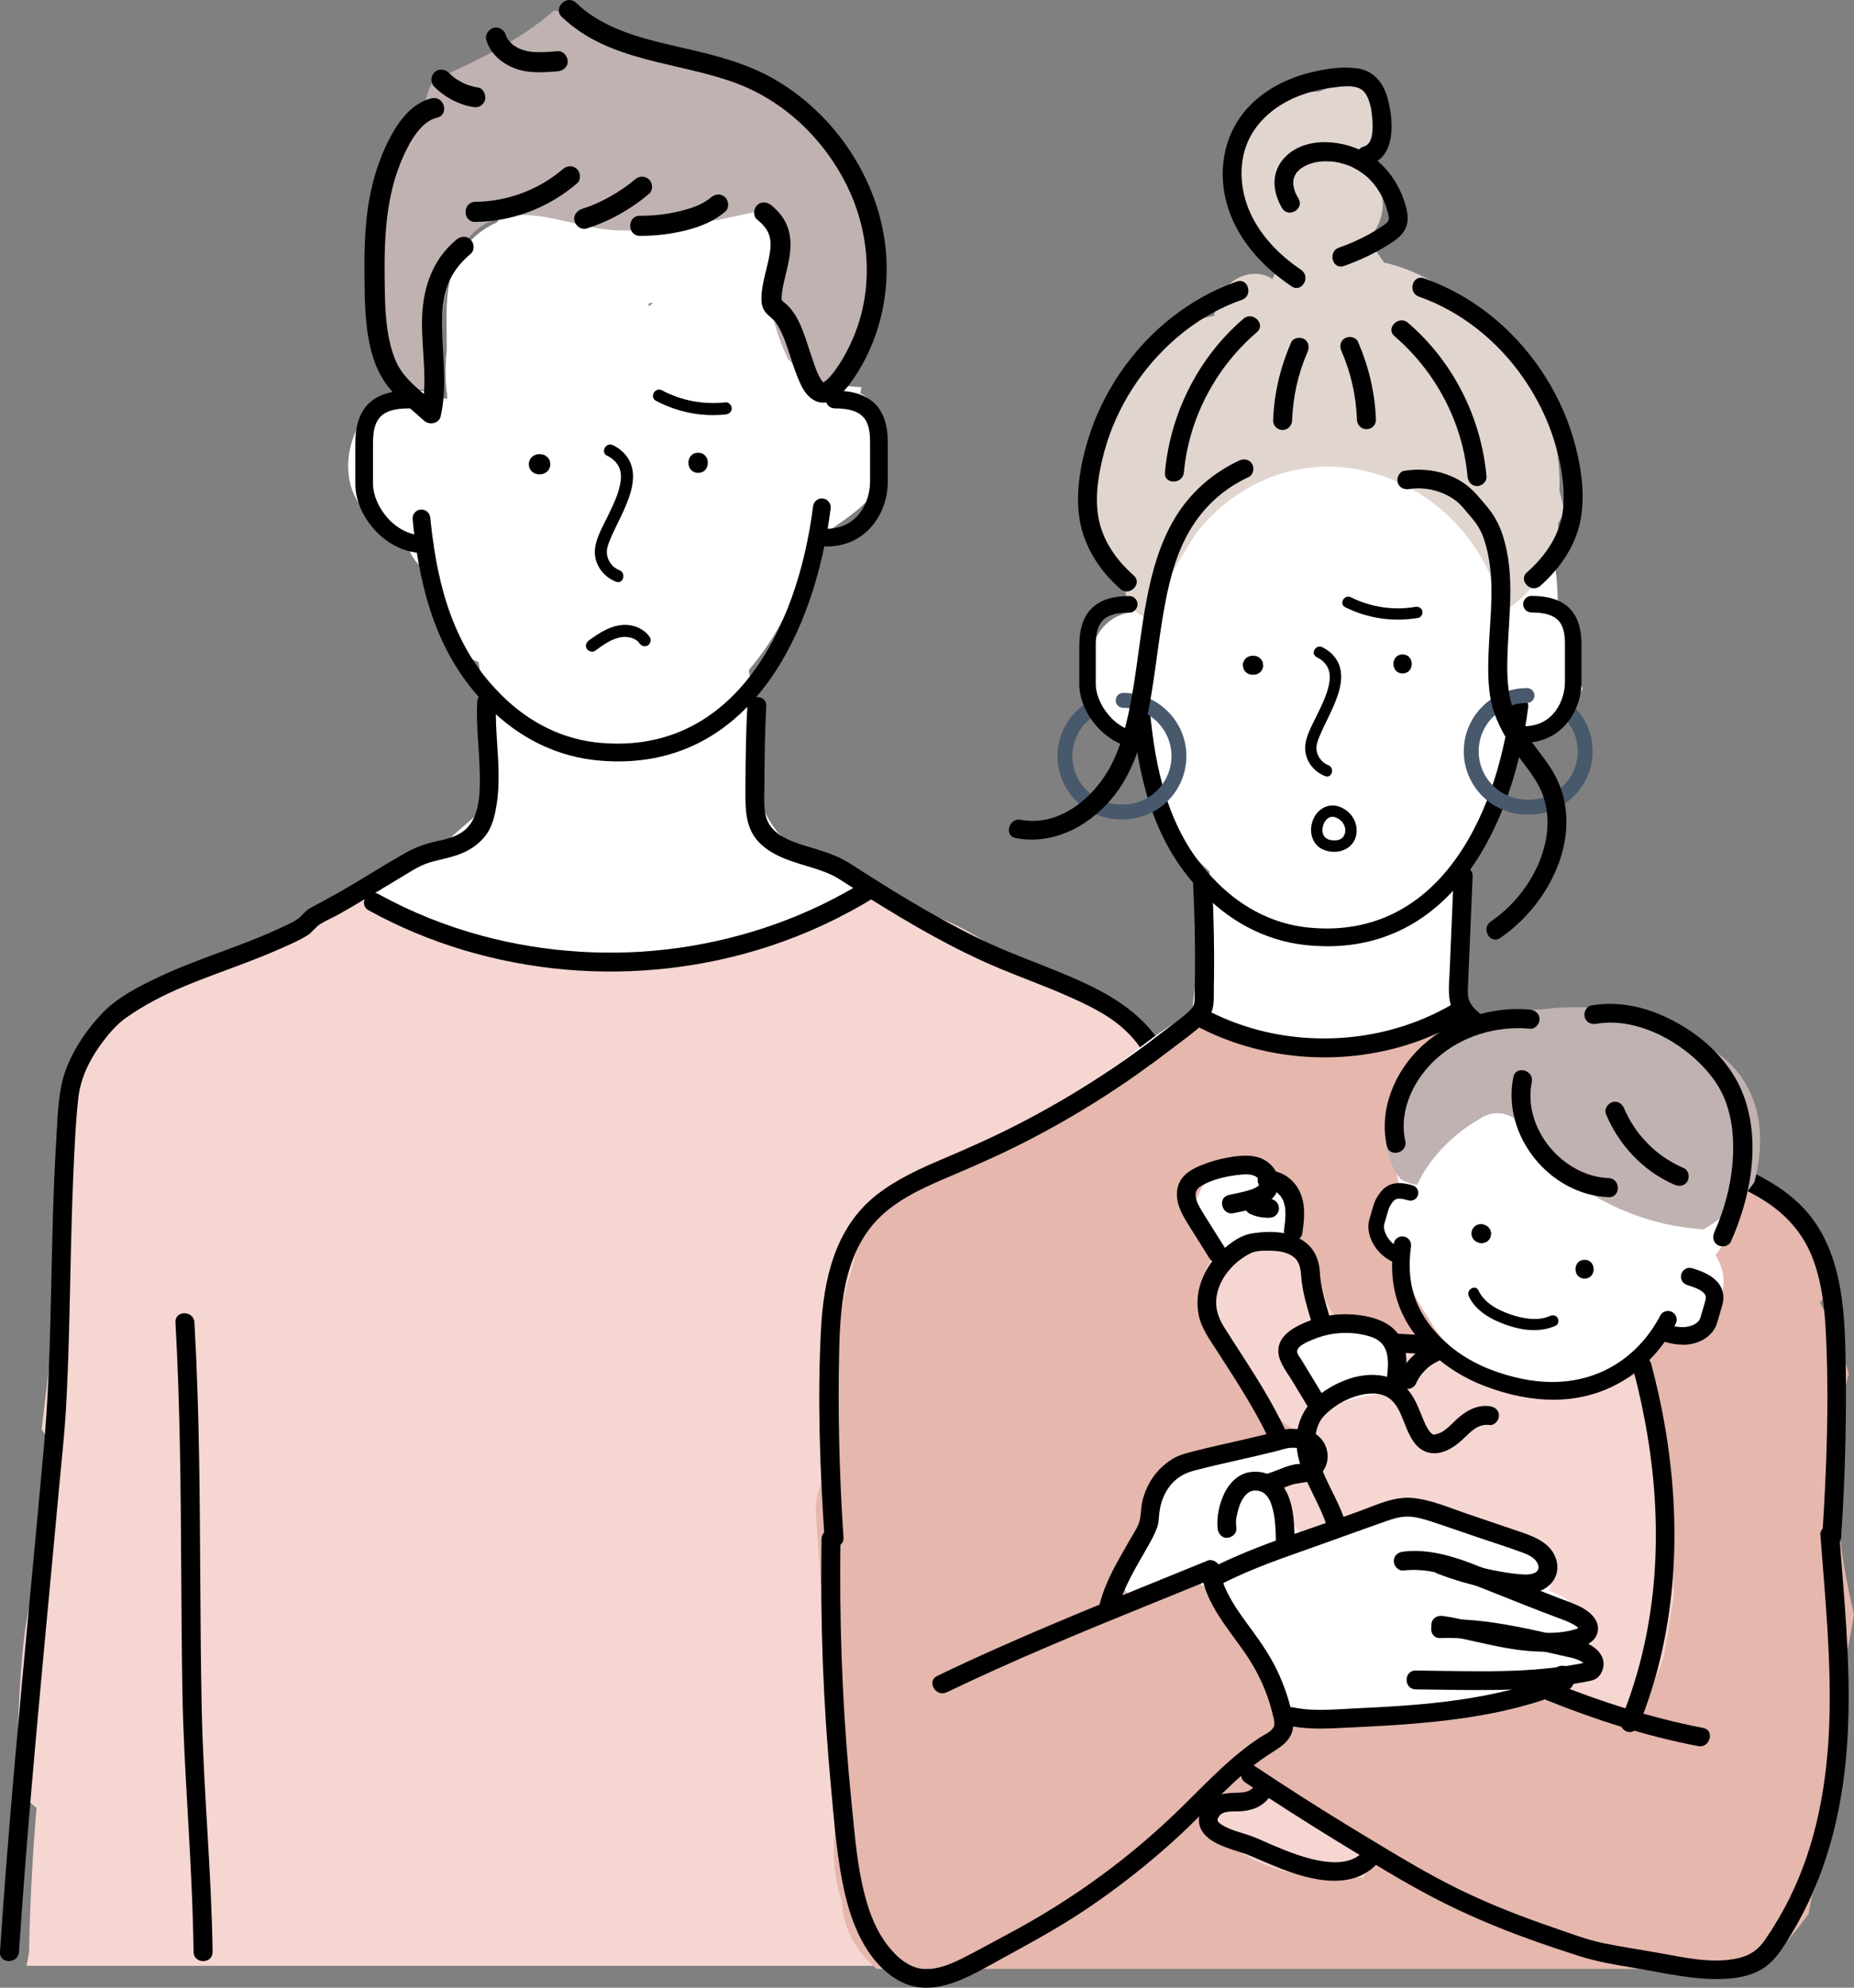 <?xml version="1.0" encoding="UTF-8"?>
<svg id="_レイヤー_2" data-name="レイヤー 2" xmlns="http://www.w3.org/2000/svg" viewBox="0 0 418.14 448.18">
  <rect x="0" y="0" width="418.14" height="448.18" fill="#808080" stroke="none"/>
  <defs>
    <style>
      .cls-1 {
        fill: #f6d6d1;
      }

      .cls-2 {
        fill: #fff;
      }

      .cls-3 {
        fill: #e1d5cf;
      }

      .cls-4 {
        fill: #e5b7ad;
      }

      .cls-5 {
        fill: #48596c;
      }

      .cls-6 {
        fill: #c0b2b0;
      }
    </style>
  </defs>
  <g id="_レイヤー_1-2" data-name="レイヤー 1">
    <g>
      <g>
        <path class="cls-2" d="M234.16,219.58c-2.53-.68-5.33-.44-7.92-.46-.04,0-.07,0-.11,0-.61-.77-1.36-1.4-2.25-1.8-5.88-2.66-11-5.89-15.84-9.48-2.9-.73-5.68-2-8.23-3.68-3.77-2.47-7.72-4.65-11.45-7.19-1.03-.7-2.01-1.44-2.98-2.2-1.99-.72-3.87-1.72-5.64-2.99-1.43-1.34-2.85-2.69-4.28-4.03-2.13-2.62-3.6-5.54-4.43-8.74-.27-.1-.54-.2-.81-.27.09-1.34.19-2.68.28-4.02-.03-1.37-.06-2.74-.1-4.11.09-1.21.3-2.37.61-3.49.22-4.66.04-9.26-1.84-13.41-.04-.91-.12-1.8-.27-2.66,1.94-2.26,3.71-4.67,5.29-7.2,2.49-3.99,4.47-8.39,5.93-12.86.76-2.32,1.55-4.96,1.95-7.62,1.15-.76,2.27-1.6,3.34-2.47,3.22-2.6,6.66-4.49,10.06-7.82,1.86-1.82,3.43-4.07,4.44-6.52-1.24-3.45-1.62-7.22-1.38-10.84.06-.83.19-1.68.38-2.52-1.24-1.92-2.92-3.47-4.9-4.53,0,0,0,0,0-.01.14-.45.22-.91.26-1.37-3.47-.13-6.96-.74-10.35-1.68-1.35-4.03-2.99-7.99-4.94-11.88-1.04-2.07-2.72-3.48-4.66-4.26,2.1-2.86,3.85-5.99,4.03-9.55.27-5.64-2.7-10.5-7.85-12.82-7.32-3.3-15.81-.28-23.36.72-2.58.34-5.18.63-7.77.9-.08-.06-.16-.12-.24-.17-5.03-3.26-9.78-2.76-13.98-.38-3.78-2.28-9.64-2.44-12.64,1.33-.17.22-.33.44-.48.66-2.13.93-4.17,2.32-6,4.21-4.71,4.87-5.36,11.29-5.32,17.73.01,2.26.03,4.52.05,6.78-.13,1.32-.22,2.64-.25,3.96-.06,2.01.04,4.07.33,6.1,0,.31,0,.61,0,.92-.14.03-.29.06-.43.09-6.85-4.19-15.49-1.07-19.31,5.61-3.74,6.56-3.76,15.54,2.28,20.62,1.8,1.51,4.24,2.57,5.43,3.59,2.2,1.88,2.74,2.88,4.03,5.36,1.02,1.98,2.72,3.37,4.67,4.18.24,2.24.51,4.48.83,6.7.93,6.45,4.16,11.11,9.58,13.27.27,1.84.73,3.67,1.42,5.5,0,.02,0,.03,0,.05h0c.24.63.5,1.27.8,1.91-.33,2.74-.7,5.47-1.09,8.2.77,1.64,1.12,3.46.83,5.23-.36,2.21-.65,4.43-.87,6.66.55,1.52.76,3.19.6,4.65-.03.23-.07.46-.11.69-4.81,3.84-9.4,7.95-13.74,12.32-.7-.18-1.36-.44-1.96-.76-.44,0-.89-.04-1.33-.09-.65.5-1.3.99-1.94,1.46-8.39,6.21-16.78,12.43-25.18,18.64-1.07.8-2,1.73-2.7,2.78-6.25,2.16-12.41,4.55-18.51,7.1-.07.03-.14.06-.22.08,0,0,0,0,0,0-.66.28-1.33.55-1.99.83-3.76,1.6-4.89,7.03-3.41,10.4,1.51,3.43,5.93,6.41,9.83,4.82.49-.2.99-.39,1.48-.58,45.68-2.18,91.4-3.35,137.13-3.51,5.17.21,10.35.43,15.52.64,5.34.22,10.68.44,16.02.66l8.01.33c3.35.14,7.49.94,10.5-.88,7.17-4.34,4.84-14.78-2.87-16.86ZM146.25,69.08c.03-.23.06-.46.09-.69.33-.04.67-.09,1-.13-.36.28-.72.55-1.09.82Z"/>
        <g>
          <path class="cls-6" d="M135.17,5.27c-.16-.03-.34-.06-.57-.1.1.03.19.07.29.1.09,0,.18,0,.27,0Z"/>
          <path class="cls-6" d="M195.55,52.25c-.55-2.25-1.15-4.41-1.72-6.43-3.33-11.72-14.34-21.95-24.9-27.94-7.86-2.18-15.18-5.6-22.82-8.54-3.73-1.44-7.49-2.77-11.19-4.23-.73-.2-.64-.15.26.16,0,0,0,0-.01,0,0,0,.01,0,.02,0,.23.08.5.17.83.28-.38-.07-.76-.17-1.13-.29-.43-.01-.77-.08-.95-.22.24.05.46.09.65.12-2.33-.77-4.49-2.14-7.04-2.49-.93-.12-1.78-.22-2.62-.27-7.89,6.89-17.78,11.45-27.29,15.8-.02.03-.04.07-.05.1-1.04,2.13-1.74,4.24-2,6.36-1.59,2.84-2.82,5.91-5.25,8.69-.93,1.06-2.16,1.99-2.47,3.36-.14.61-.07,1.25-.04,1.88.39,7.45-2.89,15.43-3.57,22.92-.36,3.9-.47,7.82-.18,11.72.1.11.21.21.31.31,2.68,2.86,3.12,6.81,5.44,9.8.99,1.27,1.28,2.61,1.11,3.85,1.18.37,2.38.61,3.55.64,4.06.1,3.67-.63,4.12-4.5,1.32-11.24.67-31.02,14.64-34.35,8.49-2.02,17.28,2.61,25.78,2.95,9.6.39,20.68-1.77,29.76-3.82.18-.04.35-.09.52-.13,3.71-.76,6.09,2.59,6.1,5.83.01,3.57-1.16,6.92-2.45,10.21-.43,1.09-.88,2.18-1.22,3.28,1.24.66,2.23,1.86,2.55,3.65.62,3.49,1.94,6.77,3.4,10.01,3.15,3.25,7,5.58,11.44,6.55.44.09.91.17,1.32,0,.42-.17.69-.56.94-.93,6.91-10.33,7.04-22.5,4.15-34.34Z"/>
        </g>
        <path class="cls-1" d="M8.24,407.64c-.92,10.84-1.47,21.68-1.69,32.52-.18,1.03-.38,2.05-.57,3.08h279.27c-1.1-14.33-3.02-28.61-6.3-42.59-2.62-11.13-6.11-22.07-10.32-32.71,3.82-14,6.87-28.23,7.52-42.79.59-13.4-1.55-27.55-6.54-40.41.11-.4.22-.8.33-1.21-.34-7-.59-14.01-1.31-20.98-.13-1.22-2.2-13.56-2.85-16.63-.07-.22-.14-.44-.17-.57-.17-.49-.33-.98-.51-1.47-.44-1.22-.93-2.42-1.46-3.6-.17-.36-.5-1.33-.87-2.13-.06-.04-.2-.21-.48-.58-.36-.48-.7-.97-1.06-1.45-.97-1.28-1.68-2.66-2.16-4.08-8.31-4.13-16.84-7.84-25.54-11.06-1.85-1.54-3.73-3.09-5.71-4.62-6.66-5.15-14-9.51-22.31-11.23-.93-.19-1.86-.26-2.78-.23-1.09-2.36-3.12-3.9-5.46-4.64-1.09,1.98-2.78,3.68-4.86,4.9-18.54,10.95-42.47,11.98-63.85,9.13-13.36.49-26.64-.9-39.07-5.99-3.08-1.26-4.93-3.41-5.81-5.85-.86.21-1.73.51-2.6.89-7.45,3.31-14.75,6.94-21.89,10.88-3.71,1.33-7.24,3.1-10.55,5.21-8.58.32-17.01,3.52-23.18,9.67-4.31,4.3-7.01,10.35-7.7,16.48-1.16,2.39-2.02,4.95-2.47,7.68-.81,4.94-.51,9.89-.08,14.83,0,1.3.03,2.6.07,3.89l-2.31,20.81c-1.24,9.83-2.42,19.67-3.58,29.51,1.02,1.32,1.73,3.02,1.98,5.13,1.73,14.57-4.41,28.1-5.98,42.35-1.2,10.9-1.45,21.87-1.74,32.83,1.21,1.9,2.79,3.6,4.58,5.02Z"/>
        <g>
          <path d="M160.36,44.51c-2.07,1.74-4.69,2.54-7.28,3.16-2.88.69-5.8.99-8.76.98-2.92-.01-2.92,4.52,0,4.53,3.46.01,6.94-.39,10.3-1.22,3.29-.81,6.34-2.05,8.95-4.25.94-.79.81-2.39,0-3.21-.93-.93-2.27-.79-3.21,0h0Z"/>
          <path d="M143.2,40.47c-.23.19-.46.38-.69.57-.12.09-.23.19-.35.28-.09.07-.26.2-.07.06-.48.36-.96.71-1.45,1.05-1.01.7-2.06,1.35-3.14,1.95-1.04.58-2.11,1.11-3.21,1.59-.03.02-.42.18-.24.11.18-.08-.21.09-.25.1-.28.11-.55.22-.83.33-.59.22-1.19.43-1.8.63-1.13.37-1.97,1.59-1.58,2.79.36,1.13,1.58,1.98,2.79,1.58,5.16-1.67,9.88-4.32,14.02-7.82.91-.77.85-2.43,0-3.21-.97-.89-2.24-.82-3.21,0h0Z"/>
          <path d="M126.93,38.14c-5.46,4.69-12.55,7.29-19.73,7.37-2.92.03-2.92,4.57,0,4.53,8.43-.09,16.55-3.21,22.94-8.7.93-.8.82-2.39,0-3.21-.92-.92-2.27-.8-3.21,0h0Z"/>
          <path d="M126.75,3.85c10.71,10.22,26.13,10.01,39.28,14.91,11.03,4.11,20.04,12.86,25.13,23.4,5.07,10.5,5.89,22.94,1.37,33.77-1.2,2.87-2.76,5.75-4.67,8.21-.23.29-.58.7-.88,1.02-.17.18-.35.35-.53.52-.07.07-.15.13-.22.19-.26.22.42-.27-.04.03-.13.09-.28.16-.41.25-.36.25-.07.03-.03.02-.5.06-.04-.03.06.03-.02-.01-.67-.05-.15.03.57.09-.14-.05-.13-.07,0,0,.61.25.09,0,0,0,.33.36.03.01-.1-.11-.21-.23-.32-.34.02.02.2.33-.03-.05-.09-.15-.2-.3-.29-.46-.2-.34-.38-.7-.55-1.06-.07-.14-.28-.63-.11-.22-.09-.21-.17-.42-.25-.63-.17-.45-.34-.9-.5-1.35-.34-.97-.66-1.95-.98-2.93-1.23-3.73-2.47-8.23-5.62-10.83-.65-.53-.77-.53-.72-1.37.04-.74.15-1.46.29-2.18.3-1.59.73-3.15,1.08-4.72.72-3.22,1.07-6.5-.33-9.59-.75-1.65-1.98-3.03-3.37-4.16-.95-.77-2.28-.93-3.21,0-.8.8-.95,2.43,0,3.21,1.25,1.02,2.36,2.16,2.8,3.75.36,1.28.28,2.65.06,3.95-.56,3.37-1.82,6.65-1.88,10.1-.02,1.07.2,2.1.82,2.98.49.69,1.15,1.11,1.75,1.69.18.18.82.96.56.6.28.39.54.79.77,1.21,1.03,1.81,1.53,3.33,2.26,5.5.66,1.97,1.26,3.97,2.05,5.9.7,1.71,1.5,3.48,3,4.63,4.41,3.37,8.59-2.77,10.57-5.96,6.87-11.12,8.24-24.83,4.26-37.23-3.88-12.07-12.34-22.62-23.37-28.89-6.17-3.51-12.98-5.22-19.84-6.8-7.03-1.62-14.34-3.16-20.52-7.07-1.48-.94-2.83-2-4.1-3.21-2.11-2.01-5.32,1.19-3.21,3.21h0Z"/>
          <path d="M102.96,54.02c-5.7,4.73-7.75,11.46-7.79,18.67-.03,6.61,1.33,13.39-.13,19.93,1.26-.33,2.53-.67,3.79-1-3.49-3.21-7.93-6.04-9.74-10.62-2.07-5.25-2.23-11.01-2.32-16.57-.16-10.01.05-20.24,4.33-29.49.87-1.89,1.88-3.8,3.21-5.41,1.22-1.48,2.54-2.59,4.25-2.99,2.84-.65,1.64-5.03-1.21-4.37-4.2.97-7.12,4.74-9.09,8.33-1.98,3.6-3.42,7.57-4.37,11.56-1.54,6.45-1.75,13.13-1.69,19.73.05,6.17.06,12.55,1.86,18.51.95,3.14,2.43,5.86,4.66,8.28,2.11,2.28,4.61,4.15,6.89,6.25,1.19,1.1,3.4.74,3.79-1,1.46-6.54.43-13.16.3-19.77-.06-3.01.08-6.03.97-8.93.98-3.19,2.93-5.77,5.48-7.89.94-.78.81-2.4,0-3.21-.93-.93-2.26-.78-3.21,0h0Z"/>
          <g>
            <g>
              <g>
                <path d="M95.74,124.73c-8.79,0-15.6-8.38-15.6-15.58v-9.18c0-7.99,3.92-11.88,11.97-11.88,1.1,0,2,.89,2,2s-.89,2-2,2c-6.67,0-7.98,2.89-7.98,7.89v9.18c0,4.61,4.63,11.59,11.61,11.59,1.1,0,2,.89,2,2s-.89,2-2,2Z"/>
                <path d="M186.44,123.22c-1.1,0-2-.89-2-2s.89-2,2-2c7.19,0,9.79-6.33,9.79-10.58v-8.93c0-4.84-1.31-7.63-7.98-7.63-1.1,0-2-.89-2-2s.89-2,2-2c8.06,0,11.97,3.8,11.97,11.63v8.93c0,7.07-4.83,14.58-13.79,14.58Z"/>
                <path d="M139.45,171.68c-1.88,0-3.82-.11-5.82-.35-9.33-1.17-17.9-5.76-24.8-13.27-11.54-12.18-14.49-28.29-15.77-40.97-.11-1.1.69-2.08,1.79-2.19,1.09-.11,2.08.69,2.19,1.79,1.21,12.04,3.98,27.31,14.72,38.64,6.27,6.83,13.99,10.99,22.36,12.03,30.91,3.63,45.72-25.11,49.26-53.23.14-1.09,1.14-1.86,2.23-1.73,1.09.14,1.87,1.14,1.73,2.23-3.56,28.24-18.02,57.05-47.88,57.05Z"/>
              </g>
              <path d="M121.86,102.41h-.33c-.31-.01-.6.05-.87.2-.28.09-.52.25-.73.47-.22.21-.38.45-.47.73-.14.27-.21.56-.2.87.03.2.05.4.08.6.11.38.3.72.58,1,.15.12.31.24.46.35.35.21.74.31,1.14.31h.33c.31.01.6-.05.87-.2.28-.09.52-.25.73-.47.22-.21.38-.45.47-.73.14-.27.21-.56.2-.87-.03-.2-.05-.4-.08-.6-.11-.38-.3-.72-.58-1-.15-.12-.31-.24-.46-.35-.35-.21-.74-.31-1.14-.31h0Z"/>
              <path d="M157.45,106.62c2.92,0,2.92-4.53,0-4.53s-2.92,4.53,0,4.53h0Z"/>
              <path d="M136.9,102.73c2.38,1.19,3.44,3.11,3.08,5.75-.37,2.74-1.67,5.33-2.85,7.79-1.05,2.17-2.37,4.41-2.84,6.8-.7,3.5,1.38,6.85,4.66,8.1,1.64.62,2.35-2.01.72-2.62-1.6-.61-2.74-2.22-2.81-3.92-.04-.97.35-2.01.74-2.96,1.03-2.52,2.38-4.89,3.43-7.4,1.01-2.4,1.96-5.05,1.7-7.7-.27-2.82-1.96-4.93-4.46-6.18-1.56-.78-2.94,1.56-1.37,2.35h0Z"/>
              <path d="M147.93,90.36c4.81,2.56,10.32,3.68,15.74,3.08.73-.08,1.36-.57,1.36-1.36,0-.67-.63-1.44-1.36-1.36-4.96.55-9.96-.36-14.37-2.71-1.54-.82-2.92,1.52-1.37,2.35h0Z"/>
              <path d="M134.19,146.75c1.78-1.28,3.66-2.7,5.88-3.08,1.43-.24,3.3.15,4.15,1.38.42.6,1.19.88,1.86.49.6-.35.91-1.25.49-1.86-1.42-2.05-3.92-2.99-6.37-2.75-2.81.28-5.15,1.86-7.38,3.47-.59.43-.88,1.18-.49,1.86.34.59,1.26.92,1.86.49h0Z"/>
            </g>
            <path d="M107.63,158.25c-.28,5.31.47,10.59.57,15.89.08,4.24.15,10.15-3.44,13.08-1.81,1.48-4.24,2.02-6.47,2.51-2.51.56-4.69,1.36-6.93,2.63-4.71,2.66-9.27,5.58-13.95,8.3-2.43,1.42-4.94,2.69-7.4,4.06-1.16.64-1.83,1.72-2.88,2.5-1.01.74-2.3,1.24-3.42,1.78-4.56,2.2-9.31,3.95-14.06,5.7-4.65,1.72-9.31,3.45-13.79,5.57-4.43,2.09-9.38,4.58-12.78,8.17-3.37,3.56-6.2,7.61-8.01,12.17-2,5.02-2.01,10.59-2.35,15.91-.73,11.66-.94,23.35-1.2,35.03-.25,11.62-.59,23.22-1.63,34.8-1.06,11.75-2.16,23.5-3.27,35.25-2.18,23.22-4.34,46.44-6.01,69.71-.21,2.93-.41,5.87-.61,8.81-.18,2.75,4.1,2.74,4.28,0,1.55-23.35,3.64-46.65,5.81-69.95,1.09-11.73,2.21-23.45,3.28-35.18.53-5.83,1.19-11.67,1.52-17.52.33-5.81.53-11.63.69-17.44.31-11.54.43-23.08.94-34.61.26-5.94.49-11.93,1.14-17.84.52-4.71,2.79-9.1,5.63-12.83,1.47-1.94,3.1-3.81,5.08-5.22,2.07-1.47,4.24-2.79,6.49-3.98,4.33-2.3,8.9-4.1,13.49-5.82,4.77-1.78,9.56-3.5,14.23-5.54,2.26-.99,4.63-1.98,6.74-3.28,1.09-.67,1.77-1.82,2.84-2.51,1.26-.8,2.7-1.4,4.01-2.12,4.7-2.6,9.24-5.47,13.86-8.21,2.19-1.3,4.44-2.88,6.89-3.61,2.43-.72,4.9-1.07,7.25-2.06,2.18-.92,4.03-2.25,5.46-4.15,1.37-1.82,1.94-4.27,2.32-6.49.88-5.18.41-10.4.08-15.61-.16-2.63-.27-5.27-.13-7.91.14-2.75-4.14-2.74-4.28,0h0Z"/>
            <path d="M168.55,159.22c-.31,5.85-.4,11.71-.42,17.57,0,4.58-.4,9.57,3.05,13.13,3.2,3.3,7.85,4.45,12.09,5.75,2.08.64,4.08,1.35,5.94,2.51,2.38,1.48,4.72,3.03,7.1,4.51,9.39,5.88,19.01,11.45,29.25,15.72,4.89,2.04,9.88,3.83,14.73,5.96,4.45,1.95,9.09,4.09,12.78,7.3,6.83,5.94,9.33,14.37,10.18,23.1,1.12,11.5.65,23.12,1.11,34.65.94,23.78,2.67,47.49,5.17,71.15,2.48,23.5,4.65,47.04,6.08,70.63.18,2.97.35,5.94.51,8.92.14,2.74,4.42,2.76,4.28,0-1.25-23.7-3.28-47.36-5.69-70.97-2.42-23.67-4.58-47.31-5.69-71.09-.27-5.88-.55-11.77-.66-17.66-.11-5.67-.07-11.35-.27-17.02-.35-9.63-1.03-19.86-6.38-28.19-5.37-8.37-14.3-12.53-23.21-16.18-4.89-2.01-9.88-3.81-14.7-5.98-5.06-2.28-9.97-4.92-14.79-7.68-4.77-2.74-9.45-5.64-14.09-8.59-2.11-1.34-4.15-2.78-6.46-3.76-2.1-.89-4.28-1.51-6.46-2.17-3.9-1.19-8.55-2.77-9.4-7.3-.41-2.18-.19-4.52-.19-6.73,0-2.93.03-5.86.09-8.79.06-2.93.17-5.86.32-8.78.15-2.75-4.13-2.74-4.28,0h0Z"/>
          </g>
          <path d="M83.13,205.25c13.65,7.53,28.81,11.98,44.33,13.36,15.47,1.37,31.29-.4,46.05-5.25,8.34-2.74,16.37-6.45,23.82-11.09,2.33-1.45.19-5.16-2.16-3.69-12.76,7.95-27.13,13.01-42.01,15.13-14.74,2.1-29.98,1.16-44.35-2.69-8.19-2.2-16.09-5.36-23.52-9.46-2.41-1.33-4.57,2.36-2.16,3.69h0Z"/>
          <path d="M125.76,11.54c-1.44.12-2.87.24-4.31.22-1.43-.02-2.36-.11-3.71-.56-.13-.04-.78-.32-.41-.14-.25-.12-.49-.23-.73-.37-.24-.13-.47-.28-.7-.43-.11-.08-.22-.15-.33-.24.18.14.12.1-.01-.03-.2-.18-.39-.36-.58-.56-.04-.04-.39-.44-.21-.23.16.19-.09-.13-.12-.17-.15-.22-.28-.45-.4-.68-.02-.04-.17-.42-.09-.18.1.27-.09-.31-.09-.3-.35-1.13-1.6-1.97-2.79-1.58-1.14.37-1.96,1.58-1.58,2.79.94,3.04,3.37,5.13,6.26,6.28,3.1,1.23,6.56.99,9.81.72,1.18-.1,2.33-.97,2.27-2.27-.05-1.14-1-2.37-2.27-2.27h0Z"/>
          <path d="M107.81,19.74c-1.07-.18-2.11-.49-3.12-.91.18.08.36.15.54.23-.83-.35-1.62-.78-2.37-1.27-.17-.12-.34-.24-.51-.36-.29-.21-.02,0,.11.09-.1-.06-.2-.16-.29-.24-.35-.29-.69-.6-1.02-.93-.84-.84-2.38-.9-3.21,0-.83.91-.89,2.31,0,3.21,2.33,2.33,5.4,4,8.66,4.55.62.11,1.19.1,1.75-.23.47-.28.92-.81,1.04-1.36.25-1.1-.33-2.57-1.58-2.79h0Z"/>
        </g>
        <path d="M47.95,440.13c-.26-18.39-2.09-36.72-2.46-55.1-.38-18.5-.27-37.01-.57-55.52-.17-10.45-.48-20.9-1.07-31.34-.15-2.74-4.43-2.76-4.28,0,1.04,18.53,1.19,37.09,1.3,55.65.06,9.25.11,18.5.27,27.74.16,9.19.7,18.36,1.22,27.54.59,10.33,1.15,20.67,1.3,31.02.04,2.75,4.32,2.76,4.28,0h0Z"/>
        <path d="M236.35,301.69c.93,18.08-.22,36.19.78,54.27.99,17.91.34,35.91-.03,53.83-.21,10.12-.4,20.23-.4,30.35,0,2.62,4.08,2.63,4.07,0-.02-17.98.62-35.95.82-53.93.05-4.48.08-8.97.06-13.45-.02-4.45.05-8.93-.23-13.37-.57-9.01-.68-18.01-.64-27.03.05-10.23.17-20.45-.36-30.67-.13-2.61-4.21-2.62-4.07,0h0Z"/>
      </g>
      <g>
        <g>
          <path class="cls-5" d="M344.93,183.66c-.93,0-1.68-.75-1.68-1.68s.75-1.68,1.68-1.68c6.01,0,10.9-4.89,10.9-10.9s-4.89-10.9-10.9-10.9c-.93,0-1.68-.75-1.68-1.68s.75-1.68,1.68-1.68c7.86,0,14.26,6.4,14.26,14.26s-6.4,14.26-14.26,14.26Z"/>
          <path class="cls-5" d="M252.77,184.75c-7.86,0-14.26-6.4-14.26-14.26s6.4-14.26,14.26-14.26c.93,0,1.68.75,1.68,1.68s-.75,1.68-1.68,1.68c-6.01,0-10.9,4.89-10.9,10.9s4.89,10.9,10.9,10.9c.93,0,1.68.75,1.68,1.68s-.75,1.68-1.68,1.68Z"/>
          <path class="cls-2" d="M389.19,261.89c-2.39-.64-5.03-.41-7.48-.44-.03,0-.07,0-.1,0-.57-.72-1.28-1.32-2.12-1.7-5.55-2.51-10.38-5.56-14.95-8.94-2.74-.69-5.36-1.89-7.77-3.47-3.56-2.34-7.29-4.39-10.8-6.79-.97-.66-1.9-1.36-2.81-2.08-1.87-.68-3.65-1.62-5.32-2.82-1.35-1.27-2.69-2.54-4.04-3.8-2.01-2.47-3.4-5.22-4.18-8.25-.25-.1-.51-.19-.76-.26.09-1.26.18-2.53.26-3.79-.03-1.29-.06-2.58-.09-3.87.09-1.14.28-2.23.58-3.29.21-4.4.04-8.74-1.74-12.66-.04-.85-.12-1.69-.25-2.51,1.83-2.13,3.5-4.4,4.99-6.79,2.35-3.76,4.22-7.92,5.59-12.14.71-2.19,1.46-4.68,1.84-7.19,1.09-.72,2.14-1.51,3.15-2.33,3.04-2.45,6.28-4.23,9.5-7.38,1.76-1.72,3.24-3.84,4.19-6.15-1.17-3.25-1.53-6.81-1.3-10.22.05-.79.18-1.58.36-2.38-1.17-1.81-2.75-3.27-4.63-4.28.12-3.95-.15-7.91-.7-11.68-1.09-7.39-4.89-15.19-11.87-18.39-5.63-5.15-12.11-9.97-19.34-12.31-7.3-2.36-15.19-1.22-22.55.65-6.75.26-13.82,1.85-20.06,4.12-7.03,2.55-13.72,6.89-15.59,14.62-.09.38-.15.77-.19,1.16-4.38,6.22-6.52,13.93-5.5,21.52-1.77.12-3.52.73-5.07,1.87-6.21,4.56-5.24,14.28-1.79,20.21,2.51,4.32,6.88,8.32,11.83,9.57.02.02.04.05.06.07-.06.39-.1.78-.09,1.18.16,10.73,5.25,18.98,12.36,25.6-.93,10.73-3.05,21.36-3.95,32.11-5.54,2.38-10.49,6.63-15.2,10.11-7.92,5.86-15.84,11.73-23.76,17.59-1.01.75-1.89,1.63-2.55,2.62-5.89,2.04-11.71,4.29-17.47,6.7-.07.03-.14.05-.2.08,0,0,0,0,0,0-.63.26-1.25.52-1.88.79-3.55,1.51-4.62,6.63-3.22,9.82,1.42,3.24,5.59,6.04,9.27,4.55.47-.19.93-.37,1.4-.55,43.1-2.05,86.25-3.16,129.4-3.31,4.88.2,9.77.4,14.65.61,5.04.21,10.08.42,15.12.63,2.52.1,5.04.21,7.56.31,3.16.13,7.07.89,9.91-.83,6.77-4.09,4.56-13.95-2.71-15.91Z"/>
          <path class="cls-4" d="M397.83,442.61c.43-.34.88-.67,1.3-1.01.95-.79,1.81-1.66,2.69-2.51.45-.51.9-1.01,1.33-1.52,1.12-1.32,2.21-2.68,3.27-4.05.49-.64.98-1.29,1.46-1.94.28-1.4.56-2.8.82-4.2,2.35-5.57,3.35-11.6,4.47-17.55,1.65-8.8,4.09-17.97,3.59-26.96-.11-2.03-.5-4.08-1.13-6.05.94-4.29,1.86-8.54,2.5-12.81-1.8-7.61-3.16-15.32-3.65-23.14-.64-10.1-.52-21.17,2.49-31.11-1.61-5.58-3.8-10.99-6.54-16.11,2.2-1.92,3.28-4.92,2.46-7.94-2.5-9.09-9.85-16.15-18.55-19.1-7.14-5.04-15.12-8.88-23.77-11.24-1.15-.31-2.32-.33-3.45-.12-2.73-1.94-5.75-3.47-8.92-4.46-1.43-.79-2.85-1.59-4.24-2.45-5.07-3.09-8.14-5.45-12.15-10.1-1.28-1.49-3.15-2.19-5.06-2.26-.02-.57-.1-1.14-.26-1.73-.83-3.02-4.22-6.22-7.58-5.77-5.1.69-9.62,2.32-13.53,5.3-12.53,2.63-25.29,2.17-37.77-1.44-.29-.17-.58-.33-.87-.51-1.78-1.09-3.59-1.34-5.24-1.01-1.68.19-3.35.94-4.88,2.15-.87.69-1.68,1.49-2.41,2.35-1.2.69-2.3,1.56-3.24,2.61-.61.68-1.1,1.45-1.47,2.25-4.03,2.69-8.13,5.24-12.31,7.65-2.46,1.29-4.94,2.56-7.43,3.8-9.83,4.88-19.79,9.25-30,13.2-2.53-.55-5.33,0-7.08,2.06-2.07,2.46-3.87,5.04-5.42,7.72-1.58,1.01-2.82,2.57-3.35,4.48-.63,2.3-1.2,4.62-1.73,6.95-2.39,7.27-3.57,15-4.07,22.85-.23,3.6-.31,7.22-.33,10.83-.01,2.83-.24,5.92.19,8.79,0,.12-.02.24-.03.35-.03.3-.03.6-.02.88-2.63,3.42-4.21,7.57-3.89,12.01,1.3,18.03,2.6,36.07,3.89,54.1.04,1.31.08,2.62.11,3.93.09,3.24.22,6.4.63,9.43-.96,6.68-.91,13.23,1.2,19.48.15,5.85,3.24,11.34,7.85,15.25h198.36c.56-.47,1.16-.91,1.77-1.32Z"/>
          <path class="cls-3" d="M329.6,119.42c4.32,5.03,7.58,11.24,9.26,18.37,4.74-1.94,8.98-8.4,12.4-12.7.18-2.38.23-4.76.15-7.13.49-.82.98-1.64,1.49-2.45,0-.01,0-.02,0-.03-.03-.14-.05-.28-.08-.43-.35-1.49-.73-2.98-1.12-4.45.48-12.35-4.3-24.28-12.96-33.15-1.29-2.15-2.75-4.2-4.47-6.07-2.1-2.29-4.48-3.95-7.12-5.09-4.44-3.4-9.51-5.84-15.01-7.1-1-1.41-1.95-2.84-2.85-4.29.04-.13.07-.27.1-.4.14-.61.2-1.21.21-1.81,2.84-3.81,3.14-9.02.15-12.95-.63-.83-1.37-1.54-2.19-2.16.53-.32,1.04-.7,1.51-1.17,1.29-1.29,2.06-3.08,2.23-4.91,1.33-1.72,1.98-4.02,1.67-6.07-.6-4.02-3.72-6.53-7.72-6.82-1.58-.11-3.05.21-4.36.83-1.18.34-2.34.77-3.45,1.26-8.3-.18-16.54,5.19-18.16,14.43-.73,4.17-.22,8.1,1.2,11.57,0,2.73,1.55,5.18,3.78,6.57.3,1.5.87,2.98,1.76,4.39.66,1.04,1.46,1.94,2.36,2.69-.56.8-1.04,1.67-1.42,2.58-.05-.03-.09-.07-.14-.1-3.48-2.35-8.78-.7-10.76,2.82-.99,1.77-1.76,3.66-2.31,5.6-5.68.67-10.52,5.85-14.38,9.81-4.4,4.5-8.7,9.55-11.41,15.28-4.67,9.85-4.63,21.65,1.31,30.49.64,1.55,1.7,2.87,3.07,3.76.4.4.81.79,1.23,1.17.1.81.22,1.61.37,2.42.51,2.73,3.07,4.84,5.76,5.53,0,0-.01,0-.01,0-1.55-.54,9.16-18.52,10.79-20.42,17.44-20.45,44.38-17.02,59.11.15Z"/>
          <g>
            <g>
              <g>
                <g>
                  <path d="M258.11,168.9c-8.27,0-14.69-7.89-14.69-14.67v-8.66c0-7.52,3.69-11.18,11.27-11.18,1.02,0,1.86.83,1.86,1.86s-.83,1.86-1.86,1.86c-6.32,0-7.56,2.74-7.56,7.47v8.66c0,4.36,4.38,10.96,10.98,10.96,1.02,0,1.86.83,1.86,1.86s-.83,1.86-1.86,1.86Z"/>
                  <path d="M343.69,167.49c-1.03,0-1.87-.84-1.87-1.87s.84-1.87,1.87-1.87c6.79,0,9.26-5.98,9.26-10v-8.43c0-4.57-1.23-7.22-7.55-7.22-1.03,0-1.87-.84-1.87-1.87s.84-1.87,1.87-1.87c7.59,0,11.28,3.58,11.28,10.95v8.43c0,6.66-4.55,13.74-12.99,13.74Z"/>
                  <path d="M299.36,213.35c-1.78,0-3.62-.11-5.51-.33-8.84-1.11-16.95-5.45-23.47-12.56-10.91-11.52-13.7-26.75-14.91-38.72-.11-1.1.69-2.08,1.79-2.19,1.1-.12,2.08.69,2.19,1.79,1.14,11.34,3.75,25.73,13.86,36.4,5.89,6.43,13.16,10.34,21.03,11.32,29.09,3.42,43.02-23.65,46.36-50.13.14-1.09,1.14-1.87,2.23-1.73,1.09.14,1.87,1.14,1.73,2.23-3.37,26.7-17.04,53.93-45.29,53.93Z"/>
                </g>
                <path d="M282.75,147.87h-.31c-.29-.01-.57.05-.82.18-.27.09-.49.23-.69.44-.21.19-.36.42-.44.69-.13.25-.2.53-.18.82l.08.57c.1.36.28.68.55.94.14.11.29.22.43.33.33.19.69.29,1.08.29h.31c.29.01.57-.05.82-.18.27-.09.49-.23.69-.44.21-.19.36-.42.44-.69.13-.26.2-.53.18-.82-.03-.19-.05-.38-.08-.57-.1-.36-.29-.68-.55-.94-.14-.11-.29-.22-.43-.33-.33-.19-.69-.29-1.08-.29h0Z"/>
                <path d="M316.33,151.84c2.75,0,2.76-4.28,0-4.28s-2.76,4.28,0,4.28h0Z"/>
                <path d="M296.95,148.17c2.26,1.13,3.25,2.95,2.9,5.47-.36,2.57-1.58,5.01-2.69,7.32-.98,2.03-2.21,4.14-2.67,6.37-.68,3.33,1.29,6.48,4.39,7.67,1.54.59,2.21-1.89.68-2.48-1.59-.61-2.72-2.28-2.66-3.99.04-.9.42-1.84.77-2.69,1-2.37,2.26-4.63,3.25-7.01.93-2.24,1.77-4.7,1.51-7.16-.27-2.62-1.88-4.57-4.2-5.74-1.47-.74-2.77,1.47-1.3,2.22h0Z"/>
                <path d="M302.05,184.74c.05.04.11.08.17.11.15.08-.24-.21-.04-.03.08.07.16.13.23.21.09.09.18.18.27.27.03.04.07.08.1.11.17.19-.15-.22-.02-.02.12.18.24.37.34.56.03.05.05.11.08.16.09.15-.11-.31-.03-.08.04.11.08.22.12.34.02.07.18.59.14.62,0,0-.03-.36-.02-.1,0,.06,0,.11.01.17,0,.11,0,.23,0,.34,0,.06-.05.42,0,.17.04-.25-.02.1-.03.16-.02.1-.05.19-.08.29-.02.05-.04.11-.05.16-.08.25,0-.07.03-.06.01,0-.26.48-.29.52-.17.28.17-.17-.02.03-.09.09-.17.18-.26.27-.03.03-.07.06-.1.09-.15.14.08-.08.1-.07-.04,0-.25.17-.29.19-.09.05-.2.09-.29.15-.15.09.31-.11.07-.03-.07.02-.14.05-.22.07-.1.03-.2.06-.31.08-.06.01-.14.02-.2.04-.17.06.33-.03.05,0-.26.02-.52.03-.79.02-.11,0-.22-.01-.33-.02-.36-.03.28.06-.07,0-.2-.04-.4-.08-.59-.14-.09-.03-.17-.06-.26-.09-.18-.06.14.06.15.06-.03-.03-.09-.04-.13-.06-.16-.09-.32-.18-.47-.28-.22-.14.25.22.03.03-.06-.05-.12-.1-.17-.16-.05-.05-.11-.11-.16-.16-.02-.02-.04-.05-.06-.08-.14-.15.19.27.08.1-.09-.13-.17-.26-.25-.4-.03-.06-.06-.14-.1-.2.21.36.07.18.02.03-.05-.14-.09-.28-.12-.43-.02-.08-.02-.17-.04-.24,0-.01.04.38.03.19,0-.05-.01-.1-.01-.15-.01-.15-.02-.3-.01-.45,0-.08,0-.17.01-.25.01-.14.09-.41-.01.04.07-.32.12-.63.23-.94.03-.07.06-.14.08-.21.05-.15-.15.33-.06.14.02-.03.03-.06.04-.09.07-.15.15-.3.24-.44.08-.13.41-.51.08-.15.11-.12.21-.25.33-.37.06-.06.12-.11.18-.17.02-.02.05-.04.07-.06.2-.18-.18.12-.09.07.14-.09.28-.19.43-.27.03-.01.06-.03.09-.04.2-.1-.07.04-.13.05.08-.02.17-.06.25-.09.09-.03.17-.05.26-.07.33-.07-.2,0-.05,0,.19,0,.37-.01.56,0,.3.02-.32-.07-.02,0,.09.02.18.04.27.06.1.03.21.06.31.1.35.12-.23-.12.07.03.22.11.44.23.65.37.56.37,1.44.13,1.76-.46.34-.64.14-1.37-.46-1.76-.86-.56-1.9-.94-2.94-.91-1,.03-1.88.4-2.66,1.02-1.34,1.05-2.06,2.85-2.07,4.52,0,1.85.96,3.63,2.69,4.39,2.34,1.03,5.4.59,6.86-1.65.75-1.14.9-2.61.59-3.92-.33-1.44-1.26-2.64-2.47-3.45-.56-.38-1.45-.13-1.76.46-.34.65-.14,1.36.46,1.76Z"/>
                <path d="M303.39,136.91c5.12,2.55,10.85,3.38,16.48,2.41.68-.12,1.07-.96.9-1.58-.2-.72-.89-1.01-1.58-.9-4.91.84-10.05.06-14.51-2.16-1.47-.74-2.78,1.48-1.3,2.22h0Z"/>
              </g>
              <path d="M327.85,197.58c-.3,7.2-.61,14.4-.91,21.6-.13,3.04-.59,6.17.9,8.97,1.2,2.26,3.33,3.77,5.28,5.33,10.07,8.03,20.68,15.28,32,21.45,5.64,3.07,11.43,5.89,17.33,8.43,5.27,2.27,10.68,4.32,15.54,7.41,4.79,3.04,8.56,7.22,10.67,12.53,2.1,5.27,2.8,10.96,3.1,16.58.81,15.55.23,31.27-.8,46.79-.18,2.75,4.1,2.74,4.28,0,.95-14.23,1.31-28.52.95-42.79-.29-11.31-1.62-23.72-10.06-32.12-4.08-4.06-9.25-6.78-14.47-9.09-5.62-2.49-11.3-4.8-16.82-7.52-11.66-5.75-22.79-12.59-33.18-20.4-2.61-1.96-5.21-3.95-7.71-6.05-.92-.78-1.87-1.61-2.42-2.7-.65-1.29-.49-2.69-.43-4.08.34-8.11.69-16.22,1.03-24.33.12-2.75-4.16-2.75-4.28,0h0Z"/>
              <path d="M269.08,199.16c.36,7.02.5,14.04.43,21.06-.02,1.72-.05,3.43-.09,5.14-.03,1.23-.38,1.84-1.28,2.68-1.87,1.73-4.08,3.21-6.09,4.78-10.05,7.83-20.86,14.7-32.18,20.54-5.56,2.87-11.26,5.42-17.02,7.86-5.31,2.25-10.58,4.62-15.14,8.19-9.47,7.42-11.99,19.22-12.57,30.64-.79,15.48-.22,31.13.81,46.59.18,2.73,4.46,2.75,4.28,0-.94-14.1-1.29-28.26-.96-42.39.26-11.01,1.38-23.14,10.26-30.82,4.27-3.69,9.6-6.02,14.75-8.2,5.73-2.44,11.42-4.93,16.96-7.77,11.31-5.78,22.09-12.6,32.17-20.33,2.46-1.89,5.04-3.72,7.39-5.74,1.08-.92,2.02-2.04,2.51-3.38.58-1.59.42-3.44.45-5.1.15-7.92,0-15.85-.39-23.76-.14-2.74-4.42-2.76-4.28,0h0Z"/>
            </g>
            <path d="M255.71,129.77c-3.93-3.48-6.98-7.75-7.96-12.99-.91-4.9.05-10.35,1.35-15.1,2.73-9.93,8.56-18.93,16.38-25.61,4.3-3.67,9.27-6.6,14.61-8.46,2.58-.9,1.47-5.04-1.14-4.13-10.77,3.77-19.89,11.19-26.31,20.57-3.19,4.67-5.68,9.85-7.32,15.27-1.57,5.22-2.62,11.09-2.01,16.54.76,6.74,4.34,12.49,9.36,16.94,2.06,1.82,5.09-1.2,3.03-3.03h0Z"/>
            <path d="M267.01,106.54c1.1-12.22,7.17-23.69,16.47-31.65,2.09-1.79-.94-4.81-3.03-3.03-10.18,8.72-16.52,21.36-17.72,34.67-.25,2.74,4.03,2.73,4.28,0h0Z"/>
            <path d="M291.2,77.21c-2.45,5.59-3.85,11.5-4.07,17.61-.04,1.16,1.01,2.14,2.14,2.14,1.19,0,2.1-.98,2.14-2.14.19-5.3,1.35-10.59,3.48-15.45.46-1.06.31-2.3-.77-2.93-.91-.53-2.46-.3-2.93.77h0Z"/>
            <path d="M335.26,107.45c-1.19-13.32-7.54-25.95-17.72-34.67-2.08-1.78-5.12,1.23-3.03,3.03,9.29,7.96,15.37,19.43,16.47,31.65.1,1.15.91,2.14,2.14,2.14,1.08,0,2.24-.98,2.14-2.14h0Z"/>
            <path d="M302.56,79.19c2.13,4.86,3.29,10.15,3.48,15.45.04,1.16.95,2.14,2.14,2.14s2.18-.98,2.14-2.14c-.22-6.1-1.62-12.02-4.07-17.61-.46-1.06-2.01-1.3-2.93-.77-1.09.64-1.23,1.86-.77,2.93h0Z"/>
            <path d="M293.47,60.86c-4.84-3.26-9.1-7.57-11.53-12.94-2.39-5.28-2.76-11.82,0-17.03,2.3-4.34,6.42-7.48,10.95-9.23,2.39-.92,4.91-1.58,7.46-1.89,2.19-.26,5.83-.94,7.4,1.05,1.43,1.82,1.74,4.87,1.81,7.11.05,1.77-.02,4.56-2.01,5.13-2.65.75-1.52,4.88,1.14,4.13,6.28-1.77,5.61-10.13,4.26-15.05-.94-3.42-3.08-6.16-6.74-6.71-3.2-.48-6.67.01-9.8.71-6.03,1.33-12.02,4.36-15.93,9.26-4.6,5.76-5.75,13.33-3.83,20.39,2.16,7.95,7.95,14.27,14.65,18.78,2.29,1.54,4.43-2.16,2.16-3.69h0Z"/>
            <path d="M292.86,44.77c-.48-.81-.63-1.09-.84-1.72-.11-.32-.18-.64-.26-.96-.03-.14-.06-.28-.08-.42.09.58,0-.13,0-.25,0-.26,0-.52.02-.78.03-.52-.12.47.01-.03.03-.12.05-.24.08-.36.04-.17.37-.94.1-.38.13-.26.28-.5.42-.76.26-.48-.2.14.24-.32.19-.2.39-.38.58-.58.41-.41-.21.09.29-.23.29-.19.57-.37.88-.54.13-.07.96-.44.45-.24.26-.11.53-.2.79-.29.67-.22,1.36-.37,2.06-.47-.52.07.38-.03.53-.04.38-.02.75-.04,1.13-.03.32,0,.64.02.96.04.19.01.39.03.58.05.64.07-.43-.08.21.03.73.12,1.45.28,2.16.5.96.29,1.26.41,2.01.79,2.96,1.48,5.09,3.69,6.6,6.74.48.98.85,2.02,1.14,3.11.17.62.48,1.45.21,2.09-.2.49-.76.84-1.18,1.13-3.04,2.12-6.5,3.76-9.98,4.99-2.58.91-1.47,5.05,1.14,4.13,3.61-1.28,7.1-2.92,10.33-4.98,1.51-.96,3.02-2.06,3.68-3.79.68-1.77.26-3.65-.27-5.4-1.36-4.4-4.04-8.27-7.92-10.8-5.45-3.56-14.91-4.6-19.56.93-2.75,3.27-2.31,7.49-.22,10.99,1.41,2.36,5.11.21,3.69-2.16h0Z"/>
            <path d="M269.45,231.13c14.67,7.93,32.52,9.41,48.38,4.3,4.47-1.44,8.78-3.4,12.78-5.84,2.35-1.43.2-5.13-2.16-3.69-13.23,8.07-29.65,10.28-44.61,6.36-4.26-1.12-8.35-2.72-12.23-4.81-2.42-1.31-4.59,2.38-2.16,3.69h0Z"/>
            <path d="M347.41,132.08c4.33-3.83,7.81-8.77,8.99-14.52,1.15-5.62.3-11.71-1.14-17.21-2.84-10.8-9.14-20.77-17.62-28.03-4.88-4.18-10.43-7.44-16.5-9.57-2.6-.91-3.72,3.22-1.14,4.13,9.6,3.36,17.9,10.11,23.65,18.46,2.9,4.21,5.22,8.82,6.77,13.7,1.55,4.87,2.56,10.21,2.14,15.34-.48,5.9-3.85,10.84-8.18,14.67-2.07,1.83.97,4.85,3.03,3.03h0Z"/>
          </g>
          <path class="cls-5" d="M344.39,183.66c-7.86,0-14.26-6.4-14.26-14.26s6.4-14.26,14.26-14.26c.93,0,1.68.75,1.68,1.68s-.75,1.68-1.68,1.68c-6.01,0-10.9,4.89-10.9,10.9s4.89,10.9,10.9,10.9c.93,0,1.68.75,1.68,1.68s-.75,1.68-1.68,1.68Z"/>
          <path class="cls-5" d="M253.31,184.75c-.93,0-1.68-.75-1.68-1.68s.75-1.68,1.68-1.68c6.01,0,10.9-4.89,10.9-10.9s-4.89-10.9-10.9-10.9c-.93,0-1.68-.75-1.68-1.68s.75-1.68,1.68-1.68c7.86,0,14.26,6.4,14.26,14.26s-6.4,14.26-14.26,14.26Z"/>
          <path d="M317.84,110.26c3.56-.53,7.23.35,10.18,2.4,1.49,1.03,2.69,2.72,3.88,4.09,1.23,1.42,2.12,2.88,2.73,4.66,2.92,8.51,1.35,17.59,1.07,26.35-.14,4.33-.12,8.84,1.31,12.98,1.35,3.89,3.58,7.36,6.06,10.63,2.23,2.93,4.37,5.65,5.33,9.27.8,3.03.8,6.24.13,9.3-1.57,7.21-6.27,13.71-12.33,17.86-2.26,1.55-.12,5.26,2.16,3.69,12.02-8.23,20.08-25.5,11.06-38.8-2.46-3.62-5.38-6.8-7.32-10.78-1.97-4.04-2.22-8.33-2.15-12.76.15-9.55,2-19.36-1.11-28.66-.8-2.39-1.9-4.39-3.52-6.32-1.51-1.79-3.05-3.73-4.96-5.08-3.97-2.82-8.89-3.66-13.64-2.94-1.14.17-1.77,1.61-1.49,2.63.34,1.22,1.48,1.67,2.63,1.49h0Z"/>
          <path d="M279.47,103.85c-6.07,2.82-11.13,7.32-14.56,13.08-3.27,5.48-5.04,11.73-6.24,17.96-1.25,6.45-1.92,12.99-2.96,19.48-.96,5.98-2.17,12.16-4.82,17.59-3.67,7.52-11.74,14.58-20.68,12.88-2.69-.51-3.84,3.61-1.14,4.13,8.84,1.68,17.23-3.05,22.5-9.95,4.04-5.29,6.03-11.91,7.34-18.34,1.33-6.55,2.01-13.22,3.05-19.82.98-6.26,2.21-12.67,4.9-18.45,3.11-6.67,8.08-11.75,14.77-14.86,1.05-.49,1.31-2,.77-2.93-.63-1.07-1.88-1.26-2.93-.77h0Z"/>
        </g>
        <g>
          <path class="cls-1" d="M377.51,359.98c-.12-6.71-.26-13.43-1-20.1-.93-8.35-4.1-16.38-3.83-24.82.04-1.25.46-2.19,1.09-2.88-.68-1.23-1.6-2.35-2.68-3.27-4.79,2.53-9.88,4.4-15.34,4.84-2.13.17-3.72-.84-4.63-2.26-6.66.05-13.28-.68-19.21-3.59-1.27-1.47-2.91-2.69-4.85-3.46-7.45-2.99-15.18-3.69-22.75-6.03-6.36-1.96-5.58-8.46-7.63-13.97-4.37-11.73-19.76-9.37-24.26.9-2.97,6.79-.6,14.49,3.77,20.38,3.33,6.76,9.01,12.51,15.39,16.38.28.17.56.32.85.48-1.4,2.43-1.93,5.31-.88,7.87.21.51.43,1.04.64,1.57-.22.25-.43.51-.65.76-3.14,3.67-4.24,8.66-1.68,13.01.84,1.43,2.12,2.69,3.61,3.64,2.61,3.07,6.83,4.23,10.78,3.23,1.04.92,2.14,1.74,3.33,2.4,5.32,2.95,11.7,2.58,17.92,1.15,3.93,1.43,7.79,3.02,11.55,4.92,6.39,3.23,12.66,6.37,19.49,7.86v.42c-.7.66-1.34,1.44-1.89,2.37-2.89,4.92-1.25,11.89,3.87,14.69,3.14,1.72,6.63,2.23,9.86,1.42,2.74-4.48,5.15-9.24,6.85-14.22l2.29-13.7Z"/>
          <path class="cls-1" d="M308.94,417.54c-4.61-2.88-9.01-6.2-14.29-7.75-2.26-.66-3.17-2.34-3.12-4.1-.28-.09-.57-.18-.85-.28-.48-.18-.8-.31-.99-.38-.27-.13-1.35-.69-2.17-1.11-.64,1.54-2.02,2.79-3.73,2.98-3.06.34-6.11.71-9.17,1.05-.93.1-1.84-.04-2.66-.38-.35.68-.61,1.4-.82,2.13.3.24.59.53.86.88,7.88,10.28,21.07,13.47,33.53,12.68.71-.04,1.35.05,1.93.23,1.01-1.69,1.59-3.58,1.51-5.4,0-.19-.03-.37-.05-.55Z"/>
          <path class="cls-2" d="M350.46,359.13c-.37-.15-.75-.28-1.13-.41.03-.1.07-.19.1-.29,1.42-5.13-1.75-12.26-7.53-13.21-.84-.14-1.71-.28-2.62-.43-1.06-.84-2.31-1.46-3.72-1.75-11.33-2.25-22.76-1.97-33.63.89-.13.32-.29.62-.48.91-1.2,1.8-3.56,2.33-5.53,1.7-.54-.09-1.09-.17-1.62-.37-1-.38-1.79-1.1-2.35-1.99-.37-.6-.72-1.41-.79-2.2-.15-.08-.29-.17-.43-.27-.3-.29-.61-.57-.91-.86-.56-.68-.91-1.46-1.05-2.33-.01-.44-.02-.87-.03-1.31.05-.65.25-1.24.61-1.78.26-.58.64-1.06,1.16-1.46.5-.44,1.07-.73,1.71-.86.62-.24,1.27-.32,1.94-.22.24.01.48.06.71.11.88-.58,1.92-.86,3.04-.78-.26-2.15-1.1-4.29-2.38-6.04-7.17-.35-14.2.56-21.05,2.99-2.14.76-4.04.08-5.31-1.2-2.73,1.62-5.18,3.6-7.07,6-.91.59-1.77,1.27-2.6,1.98.8.99,1.22,2.32,1.25,3.72.13,6.56-5.83,11.52-7.34,17.77-.24,1.01,2.41,2.81,1.78,3.55.31-.14.64-.25.98-.33,2.47-.58,4.86-1.47,7.29-2.2.97-2.09,3.16-3.45,5.84-2.09,1.25.63,2.44,1.41,3.59,2.3.23-.1.45-.19.68-.29-.05.25-.07.51-.09.76,6.42,5.29,11.02,14.21,12.12,22.11,5.91,5.7,13.46,8.73,22.9,5.28.33-.12.65-.25.97-.39,9.83.6,20.14-.79,29.08-2.78,2.25-.5,4-1.63,5.26-3.1,1.27-.03,2.53-.05,3.8-.08,5.32-.12,9.95-3.99,10.58-9.31.68-5.69-2.6-9.72-7.72-11.78Z"/>
          <path class="cls-2" d="M390.69,275.68c1-3.8.85-7.57-.42-11,.53-1.98.81-4,.76-6.02-.28-12.84-10.74-21.64-22.44-25.57-.76-.43-1.54-.83-2.33-1.19-10.83-6.62-24.83-3.4-36.02,4.06-6.67,4.45-12.28,10.33-14.55,18.18-1.16,4-1.3,8.8-.15,12.82.05.19.12.41.18.65-6.42,4.33-6.33,15.94,1.22,18.84,1.12,3.85,2.87,7.42,5.15,10.59,4.93,9.48,16.17,15.15,26.71,15.07,1.05,0,2.07-.18,3.04-.48,4.91.38,9.89-.58,14.33-2.97,3.1-1.67,5.8-4.04,8.49-6.28.33-.27,2.23-1.78,1.88-1.54.45-.32,3.24-1.42,1.41-1.2,5.78-.7,10.78-4.43,10.78-10.74,0-2.08-.68-4.12-1.82-5.86.01-.01.02-.03.03-.05,1.62-2.18,3.05-4.7,3.75-7.35Z"/>
          <path class="cls-2" d="M279.6,281.29c2.72-1.05,5.32-1.43,8.21-1.46.45,0,.87.08,1.26.22.59-.74,1.04-1.57,1.34-2.48.67-1.28.98-2.66.93-4.14-.13-.95-.26-1.9-.38-2.86-.51-1.82-1.44-3.4-2.77-4.74-.73-.56-1.45-1.12-2.18-1.68-1.68-.97-3.49-1.46-5.44-1.47h-.35c-1.48-.06-2.87.25-4.15.92-1.34.43-2.49,1.17-3.47,2.22-1.05.97-1.79,2.12-2.23,3.46-.67,1.28-.98,2.66-.93,4.14l.38,2.86c.51,1.82,1.44,3.4,2.77,4.74.73.56,1.45,1.12,2.18,1.68.78.45,1.58.78,2.42,1.03.48-1.09,1.31-2.02,2.41-2.44Z"/>
          <path class="cls-2" d="M300.7,317.14c3.21-1.61,6.91-2.4,10.51-2.84.62-.08,1.24-.04,1.83.08.74-.8,1.29-1.71,1.64-2.72.73-1.28,1.06-2.66,1-4.14l-.42-2.85c-.55-1.82-1.55-3.4-2.99-4.74-.79-.56-1.57-1.12-2.36-1.68-1.82-.97-3.78-1.46-5.88-1.47h-.76c-1.6-.06-3.1.25-4.49.93-1.44.43-2.69,1.17-3.75,2.22-1.14.97-1.94,2.12-2.41,3.46-.73,1.28-1.06,2.66-1,4.14.14.95.28,1.9.42,2.85.55,1.82,1.55,3.4,2.99,4.74.79.56,1.57,1.12,2.36,1.68.75.4,1.54.7,2.34.94.3-.22.62-.43.97-.6Z"/>
          <path class="cls-6" d="M393.27,243.64c-1.86-2.98-4.43-5.3-7.39-7.15-.67-.71-1.48-1.36-2.45-1.94-10.87-6.38-23.34-8.54-35.7-6.97-5.4.19-10.72,1.21-15.88,3.39-.99.11-2,.32-3.05.66-5.04,1.66-9.94,6.29-12.2,11.46-1.46,1.96-2.74,4.06-3.87,6.25-1.04,5.12-.32,12.46,3.24,16.62,1.15.62,2.39,1.03,3.66,1.18,2.74-6.03,8.11-11.32,13.38-14.43.11-.06.22-.11.33-.16.44-.35.9-.65,1.39-.87,4.04-1.83,7.81.29,9.95,3.74,8.08,13,24.09,20.7,38.98,21.73.18.01.34.04.5.06,4.53-2.58,8.42-6.2,11.54-10.71,1.95-7.7,2.05-15.68-2.43-22.86Z"/>
          <g>
            <g>
              <g>
                <g>
                  <path d="M316,285.12c-.17,0-.34-.02-.51-.07-5.05-1.51-7.68-6.57-6.66-10.08l.9-3.08c.21-.71.5-1.38.87-1.99,1.57-2.55,3.53-3.97,8.02-2.62.93.28,1.46,1.26,1.18,2.19-.28.93-1.26,1.46-2.19,1.18-2.81-.84-3.21-.19-4.01,1.1-.21.33-.37.71-.49,1.12l-.9,3.08c-.42,1.44.89,4.69,4.29,5.71.93.28,1.46,1.26,1.18,2.19-.23.76-.93,1.26-1.69,1.26Z"/>
                  <path d="M379.51,303.19c-1.16,0-2.5-.18-4.02-.63-1.05-.31-1.64-1.41-1.33-2.46.31-1.04,1.42-1.64,2.46-1.32,2.19.65,4.14.61,5.5-.13.7-.38,1.2-.94,1.37-1.52l1.1-3.78c.27-.93.64-2.2-4.07-3.61-1.05-.31-1.64-1.41-1.33-2.46s1.42-1.64,2.46-1.32c2.09.63,8.46,2.54,6.73,8.5l-1.1,3.78c-.47,1.61-1.63,2.99-3.28,3.89-1.02.56-2.51,1.08-4.5,1.08Z"/>
                  <path d="M350.26,315.6c-4.69,0-9.87-.95-15.55-3.13-6.04-2.35-11.16-6.02-14.83-10.62-6.37-7.75-6.32-15.48-5.57-21.35.14-1.08,1.12-1.85,2.21-1.71,1.08.14,1.85,1.13,1.71,2.21-.65,5.08-.7,11.76,4.72,18.37,3.25,4.08,7.8,7.33,13.18,9.42,19.68,7.55,32.69-1.32,38.3-12.14.5-.97,1.69-1.35,2.66-.84.97.5,1.35,1.69.84,2.66-4.76,9.17-14.11,17.14-27.68,17.14Z"/>
                </g>
                <path d="M334.75,276.15c-.07-.02-.14-.05-.21-.07-.28-.09-.56-.1-.84-.04-.28.01-.54.1-.79.25-.25.13-.44.31-.59.55-.19.2-.31.44-.38.72-.03.19-.05.38-.08.56,0,.38.1.74.29,1.07.11.14.22.29.33.43.26.26.58.44.93.54.07.02.14.05.21.07.28.09.56.1.84.04.28-.01.54-.1.79-.25.25-.13.44-.31.59-.55.19-.2.31-.44.38-.72.03-.19.05-.38.08-.56,0-.38-.1-.74-.29-1.07-.11-.14-.22-.29-.33-.43-.26-.26-.58-.44-.93-.54h0Z"/>
                <path d="M357.38,288.29c2.72,0,2.73-4.23,0-4.23s-2.73,4.23,0,4.23h0Z"/>
                <path d="M331.26,292.28c1.6,3.43,5.29,5.37,8.71,6.54,3.5,1.2,7.42,1.65,10.88.1.63-.28.77-1.19.46-1.74-.37-.65-1.11-.73-1.74-.46-2.78,1.24-6.15.59-8.92-.36-2.83-.97-5.87-2.54-7.19-5.37-.69-1.48-2.88-.19-2.19,1.28h0Z"/>
              </g>
              <path d="M341.32,242.84c-2.68,13.14,8.14,26.58,21.48,27.09,2.77.11,2.77-4.2,0-4.3-10.43-.4-19.44-11.28-17.33-21.64.55-2.7-3.6-3.86-4.15-1.14h0Z"/>
              <path d="M362.17,251.13c2.92,7.06,8.42,12.92,15.46,15.99,1.06.46,2.31.31,2.94-.77.53-.91.3-2.48-.77-2.94-1.59-.69-3.11-1.53-4.54-2.5-1.27-.87-2.4-1.81-3.62-3.05-.58-.59-1.14-1.2-1.66-1.83-.5-.61-.82-1.03-1.34-1.81-.46-.68-.89-1.39-1.28-2.11-.21-.39-.42-.79-.61-1.2-.1-.2-.19-.41-.28-.61-.03-.06-.26-.62-.14-.31-.44-1.07-1.43-1.84-2.65-1.5-1.01.28-1.95,1.57-1.5,2.65h0Z"/>
            </g>
            <path d="M368.32,308.66c5.37,20.13,7.03,41.56,2.56,62.04-1.28,5.86-3.06,11.61-5.34,17.16-.43,1.06.47,2.33,1.48,2.6,1.21.33,2.17-.42,2.6-1.48,8.22-20.05,9.6-42.25,6.49-63.55-.88-6.03-2.14-12.01-3.71-17.9-.7-2.63-4.79-1.51-4.08,1.13h0Z"/>
            <path d="M282.8,402.82c-1.02,1.55-3.17,1.35-4.82,1.44-2.24.12-4.58.5-6.1,2.33-1.38,1.66-2,3.95-.96,5.95.83,1.59,2.45,2.63,4.03,3.36,1.67.76,3.42,1.3,5.17,1.85,1.51.48,2.6,1,4.18,1.68,4.22,1.82,8.56,3.62,13.13,4.35,5.31.84,10.55.01,13.93-4.51.69-.92.15-2.36-.76-2.9-1.08-.63-2.21-.16-2.9.76-2.08,2.78-5.83,3.03-9,2.59-4.02-.56-7.91-2.09-11.62-3.66-1.55-.66-3.08-1.39-4.65-1.99-1.28-.49-2.62-.82-3.91-1.27-.76-.27-1.23-.44-1.88-.76-.35-.17-.68-.36-1.02-.56-.41-.24-.23-.13-.59-.44-.36-.31-.19-.06-.39-.47-.1-.21-.05,0-.04-.06,0-.1,0-.52-.03-.11,0-.1.06-.31.11-.41,0-.02.32-.6.54-.81,1.04-.99,3.38-.66,4.9-.8,2.63-.25,4.82-1.15,6.32-3.42,1.5-2.28-2.16-4.4-3.65-2.14h0Z"/>
            <path d="M303.6,343.95c-1.55-6.02-5.81-11.14-6.82-17.31-.43-2.6.07-5.59,1.96-7.53,1.6-1.64,3.59-2.94,5.71-3.8,1.99-.81,4.38-1.35,6.43-1.01,2.13.36,3.41,1.51,4.47,3.4,1.8,3.18,2.61,9.03,7.12,9.88,2.82.53,5.5-1.24,7.46-3.07,1.8-1.68,3.35-3.54,6.02-3.21,1.14.14,2.12-1.07,2.12-2.12,0-1.26-.98-1.98-2.12-2.12-2.94-.36-5.39,1.09-7.48,3.01-.85.77-1.65,1.66-2.56,2.34-.3.23-.82.55-1.07.65-.39.16-1.14.36-1.26.38-.36.05-.41-.02-.61-.15-.14-.09-.46-.41-.62-.62-.58-.8-1.03-1.82-1.38-2.67-.9-2.19-1.69-4.42-3.17-6.3-3.46-4.41-9.66-4.38-14.47-2.48-2.57,1.01-4.94,2.42-6.98,4.3-2.44,2.25-3.76,5.39-3.93,8.7-.39,7.62,5.27,13.78,7.1,20.86.68,2.64,4.76,1.52,4.08-1.13h0Z"/>
            <path d="M322.26,303.25c-2.89,1.35-5.34,3.85-6.65,6.75-.24.53-.37,1.04-.21,1.63.14.49.51,1.02.97,1.26.49.26,1.09.39,1.63.21.49-.16,1.04-.48,1.26-.97.39-.87.89-1.69,1.47-2.45-.11.14-.22.29-.33.43.65-.83,1.39-1.57,2.22-2.21-.14.11-.29.22-.43.33.68-.52,1.42-.97,2.2-1.33.46-.21.84-.8.97-1.26.14-.51.08-1.18-.21-1.63-.29-.45-.73-.85-1.26-.97-.58-.13-1.09-.04-1.63.21h0Z"/>
            <path d="M315.24,304.95c2.48.16,4.97.32,7.45.47,1.11.07,2.17-1.02,2.12-2.12-.05-1.21-.93-2.04-2.12-2.12-2.48-.16-4.97-.32-7.45-.47-1.11-.07-2.17,1.02-2.12,2.12.05,1.21.93,2.04,2.12,2.12h0Z"/>
            <path d="M289.72,322.06c-2.59-5.38-5.7-10.47-8.93-15.48-1.58-2.46-3.19-4.9-4.74-7.38-1.29-2.07-2.03-4.28-1.69-6.74.6-4.27,3.87-7.94,7.61-9.85,1.36-.69,3.21-.64,4.81-.6,1.54.04,3.14.28,4.45,1.05,1.77,1.04,2.09,2.68,2.24,4.73.24,3.34,1.2,6.52,2.15,9.72.77,2.61,4.85,1.5,4.08-1.13-.95-3.23-1.86-6.34-2.05-9.72-.13-2.38-1.06-4.72-2.92-6.28-3.38-2.84-8.11-2.92-12.27-2.29-2.47.37-4.65,1.91-6.5,3.53-2.07,1.81-3.72,4.11-4.77,6.64-1.09,2.63-1.41,5.48-.84,8.27.63,3.07,2.58,5.65,4.24,8.24,4.08,6.33,8.2,12.62,11.47,19.42,1.18,2.45,4.83.31,3.65-2.14h0Z"/>
          </g>
          <path d="M274.38,357.71c6.02-3.16,12.4-5.55,18.81-7.79,6.49-2.28,12.95-4.66,19.44-6.94,1.48-.52,3.02-.99,4.6-1.02,1.85-.04,3.62.48,5.36,1.04,3.58,1.16,7.14,2.42,10.7,3.63,3.36,1.14,6.76,2.21,10.09,3.44,1.2.45,2.57,1.04,3.25,2.18.51.86.56,1.82-.38,2.33-1.07.58-2.56.45-3.73.35-1.9-.17-3.81-.5-5.68-.87-3.92-.78-7.76-1.9-11.5-3.33-1.07-.41-2.33.45-2.61,1.48-.33,1.2.41,2.2,1.48,2.61,3.74,1.43,7.58,2.55,11.5,3.33,3.36.67,7.11,1.53,10.54.86,3.41-.67,5.76-3.74,4.77-7.24-1.1-3.88-4.96-5.29-8.4-6.46-3.98-1.35-7.96-2.71-11.95-4.06-3.91-1.33-7.91-3.1-12.05-3.49-3.97-.37-7.64,1.32-11.26,2.68-3.58,1.34-7.19,2.57-10.8,3.82-8.26,2.84-16.56,5.71-24.32,9.78-2.42,1.27-.28,4.94,2.14,3.67h0Z"/>
          <g>
            <path d="M287.28,336.27c1.33-.4,2.59-.99,3.91-1.45,1.44-.5,2.99-.4,4.38-.93,2.3-.88,3.89-3.06,3.86-5.56-.03-2.71-1.85-5.14-4.5-5.77-1.31-.31-2.71-.4-4.05-.38-1.85.04-3.87.86-5.67,1.3-3.5.85-7.03,1.62-10.54,2.43-1.76.41-3.52.82-5.27,1.27-1.72.44-3.39.83-4.93,1.76-2.23,1.35-4.1,3.31-5.33,5.61-.62,1.17-1.12,2.43-1.45,3.71-.34,1.36-.33,2.75-.55,4.11-.27,1.65-1.42,3.29-2.25,4.71-.89,1.52-1.74,3.07-2.61,4.6-1.93,3.41-3.62,7.05-4.49,10.89-.61,2.66,3.49,3.8,4.1,1.13,1.3-5.7,4.52-10.61,7.34-15.64.65-1.16,1.25-2.35,1.72-3.6.45-1.23.38-2.42.56-3.69.28-2,1.03-4,2.26-5.62,1.44-1.89,3.3-2.98,5.56-3.57,3.1-.81,6.22-1.52,9.34-2.23,3.04-.69,6.08-1.37,9.1-2.13,1.24-.31,2.51-.82,3.79-.79.91.02,2.43.04,2.94.48,1.04.89.9,2.49-.35,2.98-.56.22-1.24.16-1.83.25-.78.12-1.52.32-2.27.58-1.31.46-2.57,1.05-3.91,1.45-2.61.79-1.5,4.9,1.13,4.1h0Z"/>
            <path d="M278.85,344.63c-.07-.84-.18-1.94.07-2.75-.18.59.03-.15.07-.33.04-.2.08-.4.13-.6.12-.53.27-1.04.46-1.55.07-.18.32-.73.1-.27.11-.23.21-.46.33-.68.12-.22.24-.43.37-.64.11-.17.52-.68.18-.28.16-.18.3-.36.47-.53.11-.11.7-.58.2-.22.15-.11.3-.21.46-.31.12-.07.24-.13.36-.2.36-.2-.42.12,0,0,.2-.06.41-.11.61-.17.42-.11-.04-.04-.06,0,0-.02.26-.02.3-.02.26,0,.52.03.78.03-.46,0-.26-.04-.11-.01.17.04.33.07.5.11.05.01.6.19.6.2-.02.04-.46-.22-.02.01.08.04.16.09.23.13.07.04.15.1.22.14.4.2-.33-.33-.01-.02.16.15.33.29.48.45.08.08.15.16.22.25.28.31-.09,0-.04-.06-.01.02.35.53.37.56.09.16.18.32.27.48.06.12.12.25.18.38.18.38-.15-.42,0,.02.33.91.58,1.83.76,2.78.05.27.09.55.13.82.06.38,0-.06-.01-.11.02.17.04.35.06.52.06.54.1,1.08.14,1.62.06,1,.09,2,.11,2.99.03,1.11.96,2.18,2.12,2.12,1.13-.05,2.15-.93,2.12-2.12-.11-4.41-.21-9.55-3.25-13.06-1.75-2.02-4.55-2.82-7.14-2.33-2.48.47-4.42,2.51-5.47,4.71-1.16,2.42-1.76,5.24-1.53,7.93.1,1.1.91,2.18,2.12,2.12,1.07-.05,2.23-.94,2.12-2.12h0Z"/>
          </g>
          <path d="M185.28,346.99c-.31,18.57.39,37.16,2.11,55.66.78,8.36,1.37,16.95,3.36,25.13,1.73,7.13,5.23,15.02,11.93,18.78,7.05,3.95,14.51-.09,20.81-3.58,7.39-4.09,14.8-7.96,21.81-12.71,7.19-4.87,14.03-10.27,20.43-16.15,5.91-5.43,11.2-11.59,17.58-16.51,1.54-1.19,3.17-2.21,4.8-3.28,1.65-1.08,3.11-2.46,3.46-4.49.35-2.02-.31-4.18-.85-6.11-.57-2.03-1.31-4.01-2.16-5.94-1.59-3.63-3.76-6.89-6.1-10.08-2.18-2.98-4.45-5.95-5.99-9.32-.73-1.6-1.19-3.3-1.43-5.04-.15-1.06-1.66-1.89-2.63-1.49-15.92,6.5-31.92,12.82-47.64,19.82-4.49,2-8.96,4.06-13.4,6.2-2.48,1.19-.31,4.88,2.16,3.69,15.24-7.33,30.88-13.77,46.55-20.12,4.49-1.82,8.98-3.64,13.46-5.47-.88-.5-1.75-1-2.63-1.49,1,7.21,6.12,12.69,10.06,18.48,2.19,3.23,3.97,6.7,5.17,10.41.3.92.56,1.84.79,2.77.21.85.56,1.84.47,2.72-.15,1.39-2.12,2.16-3.13,2.82-6.48,4.23-11.79,9.89-17.26,15.29-5.75,5.67-11.9,10.95-18.41,15.74-6.81,5.01-13.99,9.51-21.46,13.46-3.1,1.64-6.17,3.37-9.29,4.97-2.87,1.46-6.1,2.98-9.4,2.82-3.33-.16-6.16-2.65-8.12-5.14-2.12-2.68-3.57-5.85-4.59-9.09-2.34-7.44-2.9-15.44-3.68-23.15-1.78-17.58-2.63-35.25-2.56-52.91,0-2.23.03-4.46.07-6.69.05-2.75-4.23-2.76-4.28,0h0Z"/>
          <path d="M348.83,383.35c11.06,4.44,22.44,8.11,34.16,10.36,2.67.51,3.82-3.58,1.13-4.1-11.72-2.26-23.1-5.92-34.16-10.36-1.07-.43-2.33.47-2.61,1.48-.33,1.21.41,2.18,1.48,2.61h0Z"/>
          <path d="M410.57,346.19c1.05,13.87,2.44,27.76,2.02,41.68-.42,13.74-2.78,27.57-8.92,39.99-1.63,3.3-3.5,6.47-5.58,9.51-1.54,2.25-3.4,3.55-6.07,4.16-5.92,1.34-12.36-.21-18.18-1.24-4.08-.72-8.19-1.32-12.25-2.16-3.78-.78-7.49-2.22-11.14-3.47-7.14-2.44-14.18-5.17-20.97-8.46-7.25-3.51-14.14-7.72-21.03-11.87-6.89-4.15-13.71-8.41-20.44-12.81-1.66-1.09-3.32-2.19-4.98-3.29-2.3-1.53-4.44,2.17-2.16,3.69,6.9,4.61,13.89,9.07,20.97,13.4,7.09,4.33,14.19,8.76,21.56,12.6,7,3.65,14.29,6.72,21.72,9.39,3.66,1.32,7.34,2.55,11.04,3.73,4.07,1.3,8.24,1.98,12.45,2.68,6.84,1.14,13.73,2.87,20.73,2.44,2.89-.18,5.88-.76,8.34-2.36,2.91-1.89,4.71-5.06,6.47-7.97,7.61-12.56,11.25-26.9,12.36-41.44,1.09-14.32-.13-28.67-1.26-42.94-.14-1.75-.28-3.5-.41-5.26-.21-2.73-4.49-2.75-4.28,0h0Z"/>
          <path d="M316.46,354.12c6.5-.81,12.56,1.91,18.47,4.23,5.61,2.2,11.2,4.51,16.86,6.59.85.31,1.69.63,2.5,1.04.43.22.88.45,1.27.73.29.21.5.53.64.63-.13-.09-.08.11-.01-.04.16-.41-.25.55,0-.26.25-.8.05-.08.05-.12-.04-.28.31-.17-.05.03.47-.26-.32.18-.44.24-.36.18-.12.05-.04.02-.27.11-.54.19-.82.27-2.65.75-5.63.76-8.51.64-7.09-.3-13.9-2.68-20.89-3.75-1.13-.17-2.28.29-2.61,1.48-.28,1.01.34,2.44,1.48,2.61,7.3,1.12,14.41,3.53,21.82,3.89,3.29.16,6.88.12,10.05-.85,1.75-.53,3.65-1.54,4.08-3.48.55-2.45-1.4-4.34-3.35-5.44-2.02-1.13-4.28-1.8-6.42-2.65-3.46-1.38-6.93-2.73-10.4-4.09-7.47-2.92-15.43-7-23.68-5.98-1.14.14-2.12.87-2.12,2.12,0,1.04.98,2.27,2.12,2.12h0Z"/>
          <path d="M324.82,369.35c6.75-.21,13.37.87,19.95,2.29,3.18.69,6.36,1.39,9.53,2.12.93.21,1.9.54,2.69,1.09.24.16.42.24.49.47-.13-.48-.22.08-.43.38.42-.33.85-.65,1.27-.98-12.81,2.79-26.02,2.06-39.03,1.94-2.73-.03-2.74,4.22,0,4.25,11.84.11,23.75.64,35.5-1.21,1.33-.21,2.65-.45,3.96-.73,1.5-.32,2.37-1.29,2.77-2.76.58-2.16-.73-4-2.5-5.1-1.92-1.19-4.14-1.56-6.3-2.05-2.73-.61-5.45-1.24-8.18-1.81-6.48-1.35-13.07-2.36-19.71-2.15-2.73.09-2.74,4.34,0,4.25h0Z"/>
          <path d="M353.08,379.69c.06-.04.12-.08.19-.12-.36.1-.71.19-1.07.29-.05,0-.1,0-.14,0-.31-.18-.62-.36-.94-.55-.08-.22-.15-.44-.23-.66.1-.36.19-.71.29-1.07,0,0-.21.15-.48.26-.43.17-.86.33-1.29.49-1.01.37-2.02.72-3.04,1.05-1.89.61-3.8,1.15-5.73,1.64-3.86.97-7.78,1.71-11.72,2.27-7.82,1.13-15.74,1.56-23.62,1.93-4.48.21-9.14.71-13.57-.24-2.67-.57-3.81,3.52-1.13,4.1,4.77,1.03,9.64.63,14.47.4,4.86-.23,9.71-.48,14.55-.9,9.49-.82,19.01-2.21,28.09-5.17,1.31-.43,2.61-.89,3.9-1.38,1.15-.44,2.41-.88,3.09-1.99,1.44-2.36-1.25-5.67-3.76-4.01-2.27,1.5-.14,5.18,2.14,3.67h0Z"/>
          <path d="M276.4,281.57c-1.75-2.8-3.55-5.57-5.26-8.39-.65-1.07-1.38-2.3-1.49-3.58-.09-1.03.45-1.71,1.3-2.22,2.4-1.42,5.49-2.15,8.24-2.46,1.27-.14,2.78-.31,3.95.31.66.35,1.22,1.08,1.01,1.69-.07.2-.32.46-.63.67-.46.31-.92.5-1.43.66-1.61.53-3.32.82-4.97,1.2-2.66.6-1.53,4.68,1.13,4.08,3.19-.72,7.49-1.16,9.42-4.22,2.26-3.59-.73-7.74-4.45-8.51-2.12-.44-4.3-.16-6.41.22-2,.36-3.95.93-5.83,1.69-1.76.72-3.45,1.58-4.56,3.19-1.12,1.64-1.2,3.74-.67,5.6.61,2.14,1.88,4.01,3.05,5.87,1.32,2.11,2.64,4.21,3.96,6.32,1.44,2.3,5.11.18,3.65-2.14h0Z"/>
          <path d="M284.84,267.84c-.58-.09-1.04-.13-1.61.02-.34.09-.69.24-.98.45-.47.35-.77.63-1.1,1.12-.05.08-.1.16-.14.25-.11.24-.23.49-.3.75-.14.56-.12,1.02-.03,1.59.01.09.04.18.07.27.07.2.16.42.26.6.13.23.34.43.55.59.14.11.17.15.3.2.67.29,1.34.55,2.06.69.79.15,1.6.24,2.41.2.56-.03,1.09-.21,1.5-.62.37-.37.64-.97.62-1.5-.02-.55-.2-1.11-.62-1.5-.4-.37-.94-.65-1.5-.62-.48.03-.96,0-1.44-.05.19.03.37.05.56.08-.64-.09-1.27-.26-1.87-.51.17.07.34.14.51.21-.06-.02-.12-.05-.17-.07l.76.76s-.03-.05-.04-.08c.07.17.14.34.21.51-.04-.09-.06-.19-.08-.29.03.19.05.38.08.56-.01-.1-.01-.2,0-.29-.03.19-.05.38-.08.56.02-.13.05-.25.1-.37-.07.17-.14.34-.21.51.06-.13.13-.26.22-.37-.11.14-.22.29-.33.43.08-.1.17-.19.28-.28-.14.11-.29.22-.43.33.1-.08.21-.14.33-.19-.17.07-.34.14-.51.21.09-.04.19-.06.29-.08-.19.03-.37.05-.56.08.1-.01.2-.01.3,0-.19-.03-.38-.05-.56-.08.01,0,.03,0,.04,0,.28.09.56.1.84.04.28-.01.54-.1.79-.25.44-.26.86-.76.97-1.26.12-.54.1-1.15-.21-1.63-.28-.43-.73-.89-1.26-.97h0Z"/>
          <path d="M285.75,268.33c.27-.04.53-.04.81-.04.28,0,.04-.04-.09-.03.11-.02.28.05.39.08.13.03.25.07.38.11.24.08.08.04-.06-.03.21.12.43.22.64.35.11.07.23.15.34.23-.23-.17-.15-.12.02.04.19.17.36.34.53.53.04.05.32.42.15.17-.15-.22.05.09.08.13.15.23.29.47.42.72.02.05.17.38.06.12-.12-.29.07.2.08.25.1.3.18.6.25.9.04.17.06.34.1.51-.04-.23,0-.1,0,.05.03.35.05.69.06,1.04.01.63-.02,1.26-.08,1.89-.03.35-.07.7-.12,1.05.03-.23.01-.07-.01.06-.03.21-.06.42-.09.62-.17,1.09.27,2.33,1.48,2.6,1.01.23,2.43-.31,2.6-1.48.5-3.31.88-6.84-.76-9.92-1.34-2.52-4.22-4.61-7.17-4.21-1.09.15-2.17.87-2.12,2.12.05,1.02.94,2.27,2.12,2.12h0Z"/>
          <path d="M298.82,315.34c-1.17-1.93-2.35-3.87-3.52-5.8-.59-.97-1.18-1.93-1.76-2.9-.31-.52-.97-1.26-.99-1.89-.03-1.31,2.47-2.25,3.44-2.67,1.63-.7,3.41-1.19,5.17-1.4,1.76-.21,3.59-.2,5.34.1,1.59.27,3.42.66,4.69,1.71,2.44,2.01,1.86,5.96,1.55,8.72-.13,1.14,1.06,2.12,2.12,2.12,1.25,0,1.99-.98,2.12-2.12.36-3.23.53-6.77-1.16-9.7-1.91-3.3-5.73-4.51-9.3-4.98-3.69-.49-7.53-.1-11.03,1.21-3.1,1.17-7.47,3.23-7.17,7.2.17,2.25,1.8,4.25,2.93,6.11,1.3,2.14,2.6,4.28,3.9,6.43,1.41,2.33,5.07.2,3.65-2.14h0Z"/>
          <path d="M345.08,227.64c-8.78-.8-17.88,2.21-24.37,8.21-6.12,5.66-9.76,14.23-7.92,22.55.6,2.7,4.75,1.56,4.15-1.14-1.54-6.95,1.98-14.04,7.09-18.62,5.68-5.09,13.5-7.38,21.04-6.69,1.16.11,2.15-1.06,2.15-2.15,0-1.25-.99-2.05-2.15-2.15h0Z"/>
          <path d="M360.06,230.84c7.86-1.34,16.29,2.59,22.04,7.72,2.84,2.53,5.37,5.59,6.82,9.13,1.84,4.5,2.22,9.49,1.85,14.3-.42,5.43-1.89,10.85-4.12,15.82-.47,1.06-.31,2.31.77,2.94.92.54,2.47.29,2.94-.77,4.39-9.81,6.69-21.71,3.17-32.15-3.02-8.95-10.87-15.68-19.43-19.2-4.81-1.98-10.05-2.81-15.2-1.93-1.15.2-1.79,1.61-1.5,2.65.33,1.21,1.5,1.7,2.65,1.5h0Z"/>
        </g>
      </g>
    </g>
  </g>
</svg>
